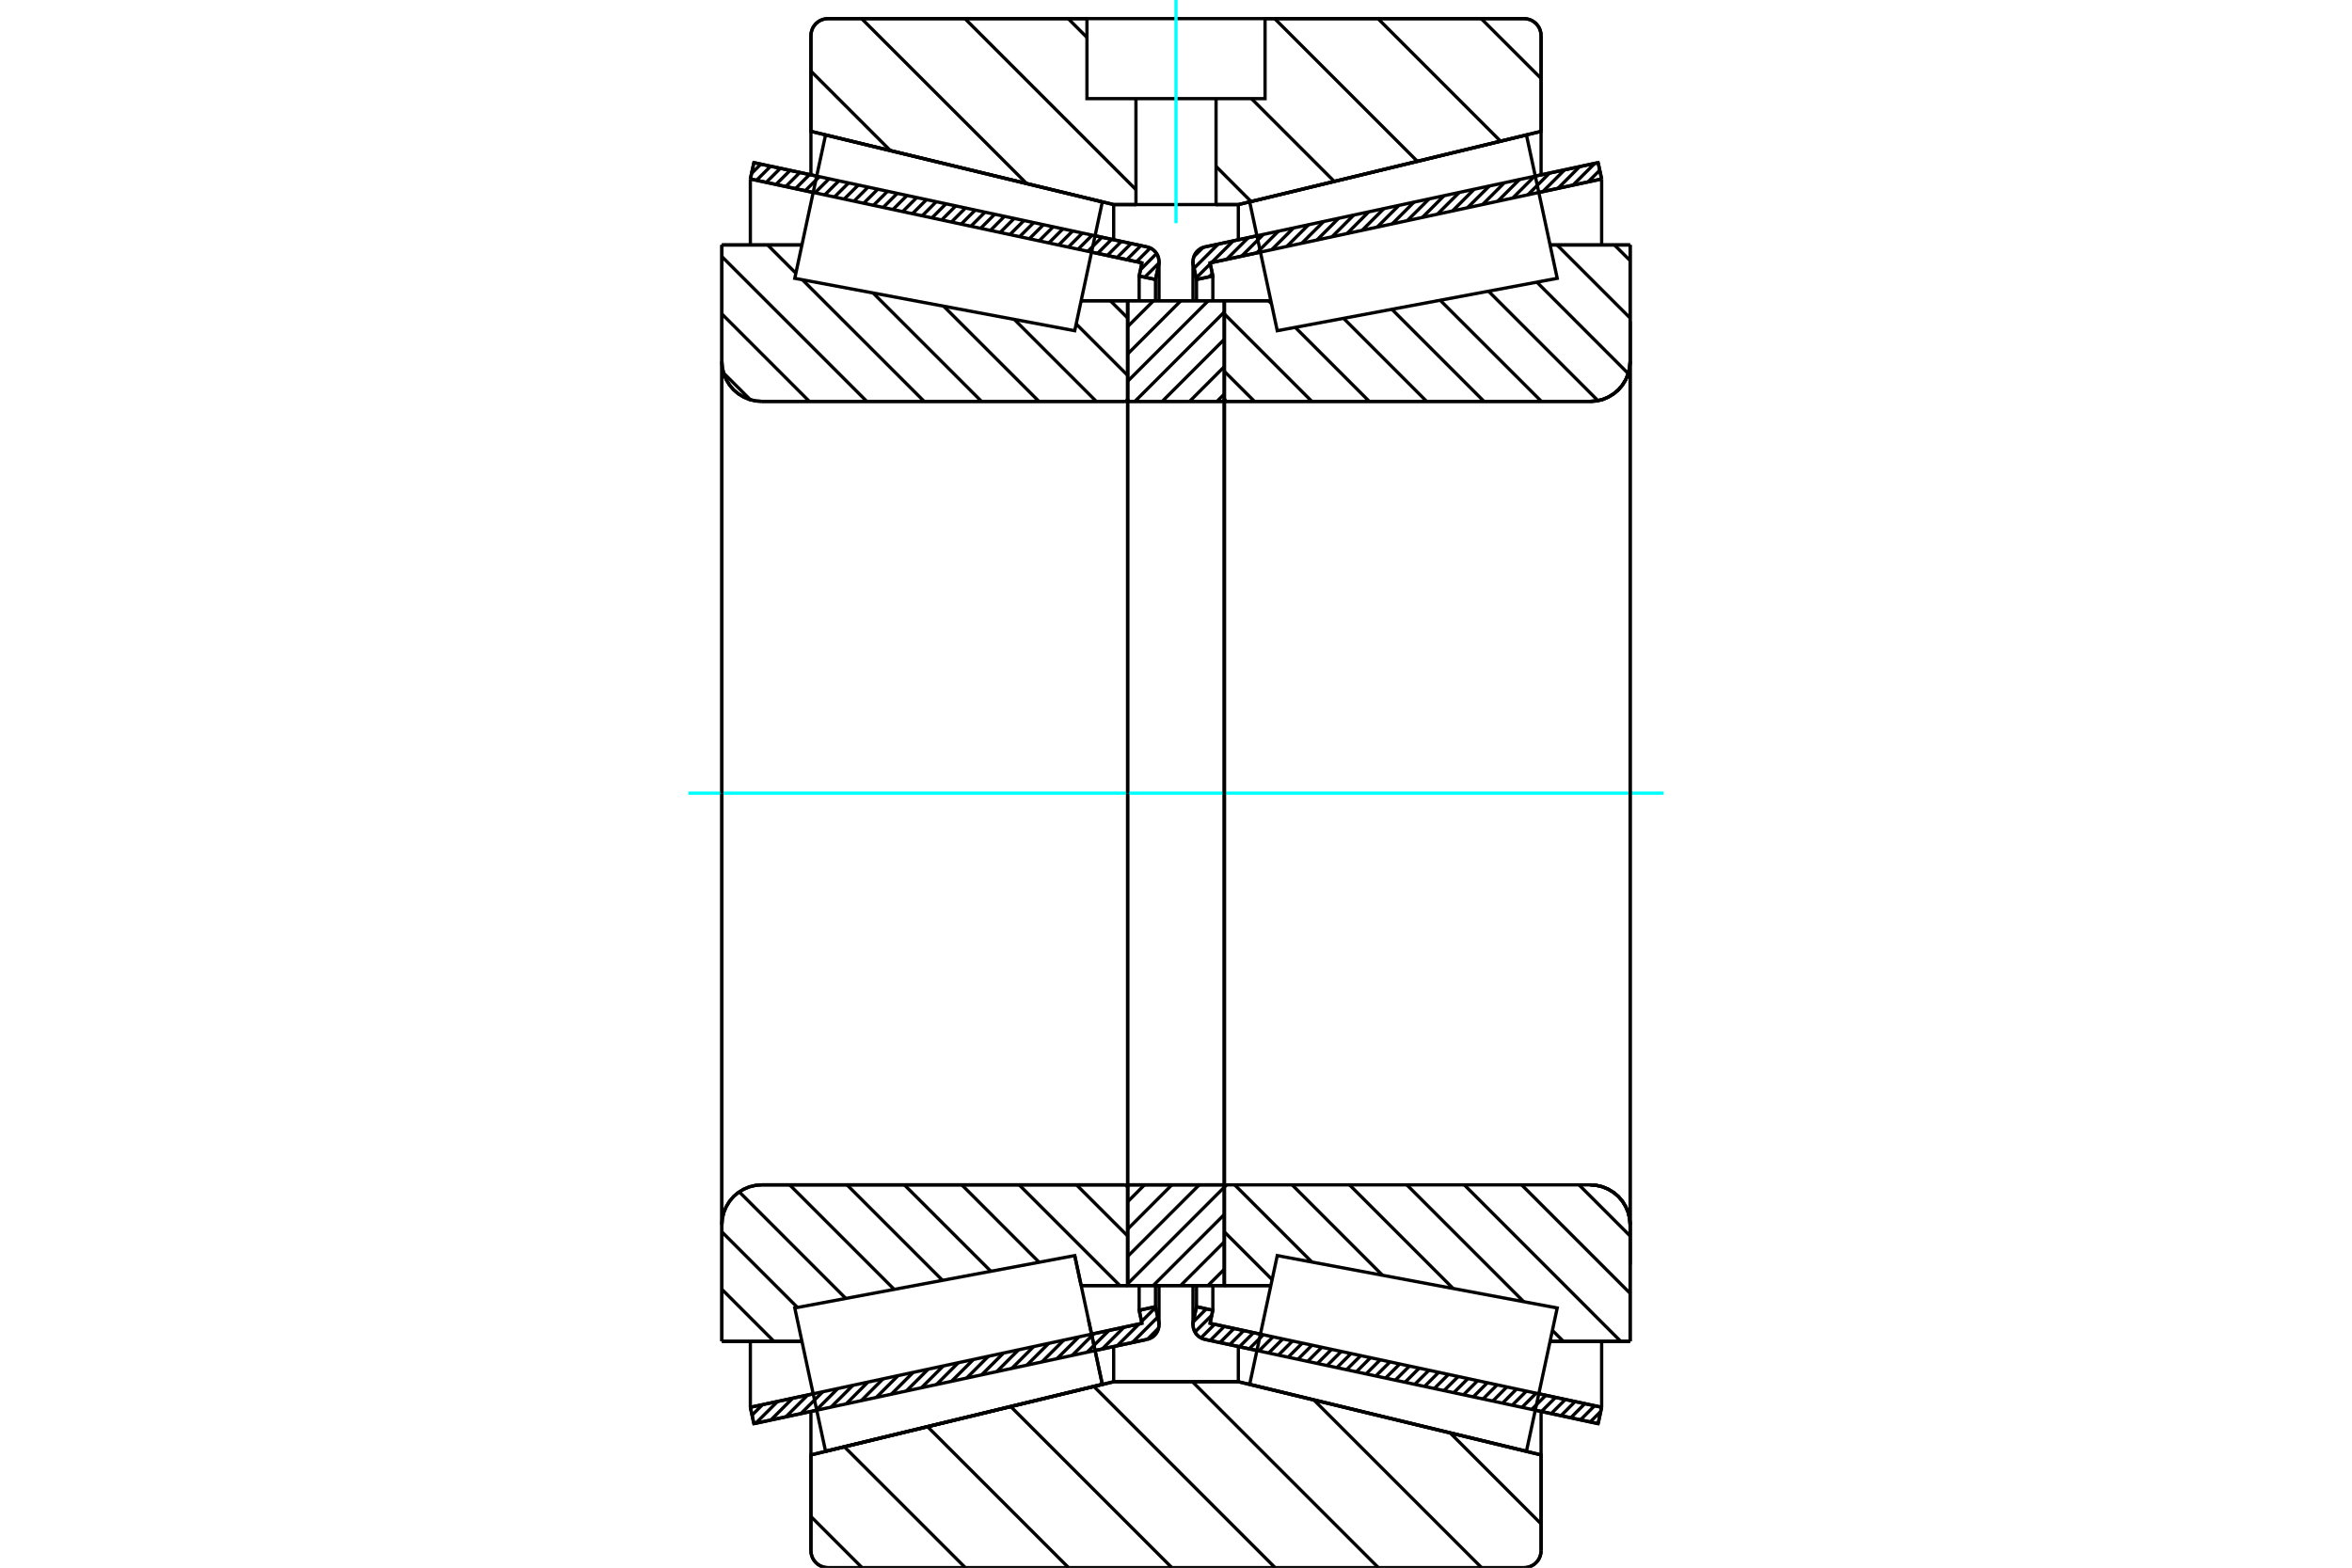 <?xml version="1.0" standalone="no"?>
<!DOCTYPE svg PUBLIC "-//W3C//DTD SVG 1.1//EN"
	"http://www.w3.org/Graphics/SVG/1.1/DTD/svg11.dtd">
<svg xmlns="http://www.w3.org/2000/svg" height="100%" width="100%" viewBox="0 0 36000 24000">
	<rect x="-1800" y="-1200" width="39600" height="26400" style="fill:#FFF"/>
	<g style="fill:none; fill-rule:evenodd" transform="matrix(1 0 0 1 0 0)">
		<g style="fill:none; stroke:#000; stroke-width:50; shape-rendering:geometricPrecision">
			<line x1="24461" y1="21795" x2="23499" y2="21589"/>
			<line x1="19239" y1="20675" x2="18443" y2="20505"/>
			<line x1="24515" y1="21544" x2="24461" y2="21795"/>
			<line x1="18521" y1="20259" x2="19292" y2="20425"/>
			<line x1="23553" y1="21338" x2="24515" y2="21544"/>
			<line x1="18564" y1="20059" x2="18521" y2="20259"/>
			<line x1="18314" y1="20005" x2="18564" y2="20059"/>
			<line x1="18265" y1="20231" x2="18314" y2="20005"/>
			<polyline points="18265,20231 18262,20255 18260,20279 18263,20314 18271,20348 18284,20380 18301,20410 18323,20437 18349,20461 18378,20480 18409,20495 18443,20505"/>
			<line x1="18443" y1="3780" x2="19239" y2="3610"/>
			<line x1="23499" y1="2696" x2="24461" y2="2490"/>
			<polyline points="18443,3780 18409,3790 18378,3805 18349,3824 18323,3848 18301,3875 18284,3905 18271,3937 18263,3971 18260,4006 18262,4030 18265,4054"/>
			<line x1="18314" y1="4279" x2="18265" y2="4054"/>
			<line x1="18564" y1="4226" x2="18314" y2="4279"/>
			<line x1="18521" y1="4025" x2="18564" y2="4226"/>
			<line x1="24515" y1="2740" x2="23553" y2="2947"/>
			<line x1="19292" y1="3860" x2="18521" y2="4025"/>
			<line x1="24461" y1="2490" x2="24515" y2="2740"/>
			<line x1="18314" y1="19680" x2="18314" y2="20005"/>
			<line x1="18314" y1="4279" x2="18314" y2="4605"/>
			<line x1="18564" y1="19680" x2="18564" y2="20059"/>
			<line x1="18564" y1="4226" x2="18564" y2="4605"/>
			<line x1="24515" y1="20535" x2="24515" y2="21544"/>
			<line x1="24515" y1="2740" x2="24515" y2="3750"/>
			<line x1="18260" y1="19681" x2="18260" y2="20279"/>
			<line x1="18260" y1="4006" x2="18260" y2="4604"/>
			<line x1="17557" y1="20505" x2="16761" y2="20675"/>
			<line x1="12501" y1="21589" x2="11539" y2="21795"/>
			<polyline points="17557,20505 17591,20495 17622,20480 17651,20461 17677,20437 17699,20410 17716,20380 17729,20348 17737,20314 17740,20279 17738,20255 17735,20231"/>
			<line x1="17686" y1="20005" x2="17735" y2="20231"/>
			<line x1="17436" y1="20059" x2="17686" y2="20005"/>
			<line x1="17479" y1="20259" x2="17436" y2="20059"/>
			<line x1="11485" y1="21544" x2="12447" y2="21338"/>
			<line x1="16708" y1="20425" x2="17479" y2="20259"/>
			<line x1="11539" y1="21795" x2="11485" y2="21544"/>
			<line x1="11539" y1="2490" x2="12501" y2="2696"/>
			<line x1="16761" y1="3610" x2="17557" y2="3780"/>
			<line x1="11485" y1="2740" x2="11539" y2="2490"/>
			<line x1="17479" y1="4025" x2="16708" y2="3860"/>
			<line x1="12447" y1="2947" x2="11485" y2="2740"/>
			<line x1="17436" y1="4226" x2="17479" y2="4025"/>
			<line x1="17686" y1="4279" x2="17436" y2="4226"/>
			<line x1="17735" y1="4054" x2="17686" y2="4279"/>
			<polyline points="17735,4054 17738,4030 17740,4006 17737,3971 17729,3937 17716,3905 17699,3875 17677,3848 17651,3824 17622,3805 17591,3790 17557,3780"/>
			<line x1="17436" y1="4605" x2="17436" y2="4226"/>
			<line x1="17436" y1="20059" x2="17436" y2="19680"/>
			<line x1="11485" y1="3750" x2="11485" y2="2740"/>
			<line x1="11485" y1="21544" x2="11485" y2="20535"/>
			<line x1="17686" y1="4605" x2="17686" y2="4279"/>
			<line x1="17686" y1="20005" x2="17686" y2="19680"/>
			<line x1="17740" y1="4604" x2="17740" y2="4006"/>
			<line x1="17740" y1="20279" x2="17740" y2="19681"/>
			<line x1="18740" y1="4604" x2="19452" y2="4604"/>
			<polyline points="18740,6102 18741,6109 18742,6115 18745,6122 18748,6127 18753,6133 18758,6137 18764,6141 18770,6143 18777,6145 18784,6145"/>
			<line x1="24340" y1="6145" x2="18784" y2="6145"/>
			<polyline points="24340,6145 24436,6138 24529,6116 24617,6079 24699,6029 24772,5967 24834,5894 24884,5812 24921,5723 24943,5630 24951,5535"/>
			<line x1="24951" y1="3750" x2="24951" y2="5535"/>
			<line x1="24951" y1="3750" x2="23725" y2="3750"/>
			<line x1="24951" y1="20535" x2="23725" y2="20535"/>
			<line x1="24951" y1="18750" x2="24951" y2="20535"/>
			<polyline points="24951,18750 24943,18654 24921,18561 24884,18473 24834,18391 24772,18318 24699,18256 24617,18206 24529,18169 24436,18147 24340,18139"/>
			<polyline points="18784,18139 18777,18140 18770,18141 18764,18144 18758,18148 18753,18152 18748,18157 18745,18163 18742,18169 18741,18176 18740,18183"/>
			<line x1="19452" y1="19681" x2="18740" y2="19681"/>
			<line x1="23725" y1="4282" x2="23725" y2="4281"/>
			<line x1="23725" y1="20003" x2="23725" y2="20003"/>
			<polyline points="18740,6102 18741,6109 18742,6115 18745,6122 18748,6127 18753,6133 18758,6137 18764,6141 18770,6143 18777,6145 18784,6145"/>
			<polyline points="18784,18139 18777,18140 18770,18141 18764,18144 18758,18148 18753,18152 18748,18157 18745,18163 18742,18169 18741,18176 18740,18183"/>
			<polyline points="24340,6145 24436,6138 24529,6116 24617,6079 24699,6029 24772,5967 24834,5894 24884,5812 24921,5723 24943,5630 24951,5535"/>
			<polyline points="24951,18750 24943,18654 24921,18561 24884,18473 24834,18391 24772,18318 24699,18256 24617,18206 24529,18169 24436,18147 24340,18139"/>
			<line x1="16450" y1="19222" x2="16450" y2="19222"/>
			<line x1="16548" y1="19681" x2="16450" y2="19222"/>
			<line x1="17260" y1="19681" x2="16548" y2="19681"/>
			<polyline points="17260,18183 17259,18176 17258,18169 17255,18163 17252,18157 17247,18152 17242,18148 17236,18144 17230,18141 17223,18140 17216,18139"/>
			<line x1="11660" y1="18139" x2="17216" y2="18139"/>
			<polyline points="11660,18139 11564,18147 11471,18169 11383,18206 11301,18256 11228,18318 11166,18391 11116,18473 11079,18561 11057,18654 11049,18750"/>
			<line x1="11049" y1="20535" x2="11049" y2="18750"/>
			<line x1="11049" y1="20535" x2="12275" y2="20535"/>
			<line x1="11049" y1="3750" x2="12275" y2="3750"/>
			<line x1="11049" y1="5535" x2="11049" y2="3750"/>
			<polyline points="11049,5535 11057,5630 11079,5723 11116,5812 11166,5894 11228,5967 11301,6029 11383,6079 11471,6116 11564,6138 11660,6145"/>
			<line x1="17216" y1="6145" x2="11660" y2="6145"/>
			<polyline points="17216,6145 17223,6145 17230,6143 17236,6141 17242,6137 17247,6133 17252,6127 17255,6122 17258,6115 17259,6109 17260,6102"/>
			<line x1="16548" y1="4604" x2="17260" y2="4604"/>
			<line x1="12275" y1="20003" x2="12275" y2="20003"/>
			<line x1="12275" y1="4281" x2="12275" y2="4282"/>
			<line x1="11049" y1="18750" x2="11049" y2="5535"/>
			<line x1="23326" y1="24000" x2="12674" y2="24000"/>
			<polyline points="23326,24000 23367,23997 23407,23987 23445,23971 23480,23950 23511,23923 23538,23892 23560,23857 23575,23819 23585,23779 23588,23738"/>
			<line x1="23588" y1="22274" x2="23588" y2="23738"/>
			<line x1="18954" y1="21153" x2="23588" y2="22274"/>
			<line x1="17046" y1="21153" x2="18954" y2="21153"/>
			<line x1="12412" y1="22274" x2="17046" y2="21153"/>
			<line x1="12412" y1="23738" x2="12412" y2="22274"/>
			<polyline points="12412,23738 12415,23779 12425,23819 12440,23857 12462,23892 12489,23923 12520,23950 12555,23971 12593,23987 12633,23997 12674,24000"/>
			<line x1="12674" y1="285" x2="16637" y2="285"/>
			<line x1="19363" y1="285" x2="23326" y2="285"/>
			<polyline points="12674,285 12633,288 12593,298 12555,313 12520,335 12489,361 12462,393 12440,428 12425,466 12415,505 12412,546"/>
			<line x1="12412" y1="2011" x2="12412" y2="546"/>
			<line x1="17046" y1="3132" x2="12412" y2="2011"/>
			<line x1="18954" y1="3132" x2="18613" y2="3132"/>
			<line x1="17387" y1="3132" x2="17046" y2="3132"/>
			<line x1="23588" y1="2011" x2="18954" y2="3132"/>
			<line x1="23588" y1="546" x2="23588" y2="2011"/>
			<polyline points="23588,546 23585,505 23575,466 23560,428 23538,393 23511,361 23480,335 23445,313 23407,298 23367,288 23326,285"/>
			<line x1="17046" y1="20614" x2="17046" y2="21153"/>
			<line x1="17046" y1="3132" x2="17046" y2="3671"/>
			<line x1="18954" y1="20614" x2="18954" y2="21153"/>
			<line x1="18954" y1="3132" x2="18954" y2="3671"/>
			<line x1="12412" y1="21607" x2="12412" y2="22274"/>
			<line x1="12412" y1="2011" x2="12412" y2="2677"/>
			<line x1="23588" y1="21607" x2="23588" y2="22274"/>
			<line x1="23588" y1="2011" x2="23588" y2="2677"/>
			<line x1="17260" y1="18139" x2="18740" y2="18139"/>
			<line x1="17260" y1="19681" x2="17260" y2="18139"/>
			<line x1="18740" y1="19681" x2="17260" y2="19681"/>
			<line x1="18740" y1="18139" x2="18740" y2="19681"/>
			<line x1="18740" y1="6145" x2="17260" y2="6145"/>
			<line x1="18740" y1="4604" x2="18740" y2="6145"/>
			<line x1="17260" y1="4604" x2="18740" y2="4604"/>
			<line x1="17260" y1="6145" x2="17260" y2="4604"/>
			<line x1="18740" y1="6145" x2="18740" y2="18139"/>
			<line x1="17260" y1="6145" x2="17260" y2="18139"/>
		</g>
		<g style="fill:none; stroke:#0FF; stroke-width:50; shape-rendering:geometricPrecision">
			<line x1="10535" y1="12142" x2="25465" y2="12142"/>
		</g>
		<g style="fill:none; stroke:#000; stroke-width:50; shape-rendering:geometricPrecision">
			<line x1="22671" y1="285" x2="23588" y2="1201"/>
			<line x1="21091" y1="285" x2="22967" y2="2161"/>
			<line x1="19510" y1="285" x2="21694" y2="2469"/>
			<line x1="19155" y1="1510" x2="20422" y2="2777"/>
			<line x1="16349" y1="285" x2="16637" y2="573"/>
			<line x1="18613" y1="2548" x2="19149" y2="3085"/>
			<line x1="14769" y1="285" x2="17387" y2="2903"/>
			<line x1="13188" y1="285" x2="15713" y2="2809"/>
			<line x1="12412" y1="1089" x2="13628" y2="2305"/>
			<line x1="22196" y1="21937" x2="23588" y2="23329"/>
			<line x1="20111" y1="21433" x2="22678" y2="24000"/>
			<line x1="18251" y1="21153" x2="21098" y2="24000"/>
			<line x1="16743" y1="21226" x2="19517" y2="24000"/>
			<line x1="15471" y1="21534" x2="17937" y2="24000"/>
			<line x1="14198" y1="21842" x2="16356" y2="24000"/>
			<line x1="12925" y1="22150" x2="14776" y2="24000"/>
			<line x1="12412" y1="23217" x2="13195" y2="24000"/>
			<line x1="19363" y1="285" x2="23326" y2="285"/>
			<polyline points="23588,546 23585,505 23575,466 23560,428 23538,393 23511,361 23480,335 23445,313 23407,298 23367,288 23326,285"/>
			<polyline points="23588,546 23588,2011 18954,3132 18613,3132"/>
			<polyline points="16637,285 12674,285 12633,288 12593,298 12555,313 12520,335 12489,361 12462,393 12440,428 12425,466 12415,505 12412,546 12412,2011 17046,3132 17387,3132"/>
			<polyline points="18000,21153 17046,21153 12412,22274 12412,23738 12415,23779 12425,23819 12440,23857 12462,23892 12489,23923 12520,23950 12555,23971 12593,23987 12633,23997 12674,24000 18000,24000"/>
			<polyline points="18000,21153 18954,21153 23588,22274 23588,23738"/>
			<polyline points="23326,24000 23367,23997 23407,23987 23445,23971 23480,23950 23511,23923 23538,23892 23560,23857 23575,23819 23585,23779 23588,23738"/>
			<line x1="23326" y1="24000" x2="18000" y2="24000"/>
			<line x1="16995" y1="4604" x2="17260" y2="4869"/>
			<line x1="16472" y1="4959" x2="17260" y2="5747"/>
			<line x1="15524" y1="4889" x2="16780" y2="6145"/>
			<line x1="14443" y1="4687" x2="15902" y2="6145"/>
			<line x1="13363" y1="4485" x2="15023" y2="6145"/>
			<line x1="12282" y1="4283" x2="14145" y2="6145"/>
			<line x1="11749" y1="3750" x2="12182" y2="4183"/>
			<line x1="11049" y1="3928" x2="13267" y2="6145"/>
			<line x1="11049" y1="4806" x2="12388" y2="6145"/>
			<line x1="11075" y1="5711" x2="11484" y2="6119"/>
			<line x1="16477" y1="18139" x2="17260" y2="18922"/>
			<line x1="15599" y1="18139" x2="17141" y2="19681"/>
			<line x1="14721" y1="18139" x2="15905" y2="19324"/>
			<line x1="13842" y1="18139" x2="15166" y2="19462"/>
			<line x1="12964" y1="18139" x2="14426" y2="19601"/>
			<line x1="12086" y1="18139" x2="13686" y2="19739"/>
			<line x1="11315" y1="18247" x2="12946" y2="19878"/>
			<line x1="11049" y1="18859" x2="12206" y2="20016"/>
			<line x1="11049" y1="19738" x2="11846" y2="20535"/>
			<polyline points="17260,12142 17260,4604 17260,6102"/>
			<polyline points="17216,6145 17223,6145 17230,6143 17236,6141 17242,6137 17247,6133 17252,6127 17255,6122 17258,6115 17259,6109 17260,6102"/>
			<line x1="17216" y1="6145" x2="11660" y2="6145"/>
			<polyline points="11049,5535 11057,5630 11079,5723 11116,5812 11166,5894 11228,5967 11301,6029 11383,6079 11471,6116 11564,6138 11660,6145"/>
			<line x1="11049" y1="5535" x2="11049" y2="3750"/>
			<line x1="11049" y1="5535" x2="11049" y2="12142"/>
			<line x1="11049" y1="3750" x2="12275" y2="3750"/>
			<line x1="16548" y1="4604" x2="17260" y2="4604"/>
			<line x1="17260" y1="19681" x2="16548" y2="19681"/>
			<line x1="12275" y1="20535" x2="11049" y2="20535"/>
			<line x1="11049" y1="12142" x2="11049" y2="18750"/>
			<line x1="11049" y1="20535" x2="11049" y2="18750"/>
			<polyline points="11660,18139 11564,18147 11471,18169 11383,18206 11301,18256 11228,18318 11166,18391 11116,18473 11079,18561 11057,18654 11049,18750"/>
			<line x1="11660" y1="18139" x2="17216" y2="18139"/>
			<polyline points="17260,18183 17259,18176 17258,18169 17255,18163 17252,18157 17247,18152 17242,18148 17236,18144 17230,18141 17223,18140 17216,18139"/>
			<polyline points="17260,18183 17260,19681 17260,12142"/>
			<line x1="24710" y1="3750" x2="24951" y2="3990"/>
			<line x1="23832" y1="3750" x2="24951" y2="4869"/>
			<line x1="23523" y1="4319" x2="24922" y2="5719"/>
			<line x1="22783" y1="4458" x2="24459" y2="6134"/>
			<line x1="22043" y1="4596" x2="23593" y2="6145"/>
			<line x1="21303" y1="4734" x2="22714" y2="6145"/>
			<line x1="20564" y1="4873" x2="21836" y2="6145"/>
			<line x1="19416" y1="4604" x2="19462" y2="4649"/>
			<line x1="19824" y1="5011" x2="20958" y2="6145"/>
			<line x1="18740" y1="4806" x2="20079" y2="6145"/>
			<line x1="18740" y1="5685" x2="19201" y2="6145"/>
			<line x1="24168" y1="18139" x2="24951" y2="18922"/>
			<line x1="23290" y1="18139" x2="24951" y2="19800"/>
			<line x1="22412" y1="18139" x2="24807" y2="20535"/>
			<line x1="21533" y1="18139" x2="23322" y2="19928"/>
			<line x1="23761" y1="20367" x2="23929" y2="20535"/>
			<line x1="20655" y1="18139" x2="22242" y2="19726"/>
			<line x1="19777" y1="18139" x2="21161" y2="19524"/>
			<line x1="18898" y1="18139" x2="20080" y2="19321"/>
			<line x1="18740" y1="18859" x2="19471" y2="19590"/>
			<polyline points="18740,12142 18740,4604 18740,6102 18741,6109 18742,6115 18745,6122 18748,6127 18753,6133 18758,6137 18764,6141 18770,6143 18777,6145 18784,6145 24340,6145 24436,6138 24529,6116 24617,6079 24699,6029 24772,5967 24834,5894 24884,5812 24921,5723 24943,5630 24951,5535 24951,3750"/>
			<line x1="24951" y1="5535" x2="24951" y2="12142"/>
			<line x1="24951" y1="3750" x2="23725" y2="3750"/>
			<line x1="19452" y1="4604" x2="18740" y2="4604"/>
			<line x1="18740" y1="19681" x2="19452" y2="19681"/>
			<line x1="23725" y1="20535" x2="24951" y2="20535"/>
			<line x1="24951" y1="12142" x2="24951" y2="18750"/>
			<polyline points="24951,20535 24951,18750 24943,18654 24921,18561 24884,18473 24834,18391 24772,18318 24699,18256 24617,18206 24529,18169 24436,18147 24340,18139 18784,18139 18777,18140 18770,18141 18764,18144 18758,18148 18753,18152 18748,18157 18745,18163 18742,18169 18741,18176 18740,18183 18740,19681 18740,12142"/>
			<line x1="18740" y1="19430" x2="18489" y2="19681"/>
			<line x1="18740" y1="19011" x2="18070" y2="19681"/>
			<line x1="18740" y1="18592" x2="17651" y2="19681"/>
			<line x1="18740" y1="18174" x2="17260" y2="19654"/>
			<line x1="18356" y1="18139" x2="17260" y2="19235"/>
			<line x1="17937" y1="18139" x2="17260" y2="18817"/>
			<line x1="17518" y1="18139" x2="17260" y2="18398"/>
			<line x1="18740" y1="6032" x2="18627" y2="6145"/>
			<line x1="18740" y1="5613" x2="18208" y2="6145"/>
			<line x1="18740" y1="5194" x2="17789" y2="6145"/>
			<line x1="18740" y1="4776" x2="17371" y2="6145"/>
			<line x1="18494" y1="4604" x2="17260" y2="5837"/>
			<line x1="18075" y1="4604" x2="17260" y2="5419"/>
			<line x1="17656" y1="4604" x2="17260" y2="5000"/>
			<polyline points="17260,6145 17260,4604 18740,4604 18740,6145 17260,6145"/>
			<polyline points="17260,18139 18740,18139 18740,19681 17260,19681 17260,18139"/>
			<polyline points="18000,3132 18613,3132 18613,1510 19363,1510 19363,285 16637,285 16637,1510 17387,1510 18613,1510"/>
			<polyline points="17387,1510 17387,3132 18000,3132"/>
		</g>
		<g style="fill:none; stroke:#0FF; stroke-width:50; shape-rendering:geometricPrecision">
			<line x1="18000" y1="3417" x2="18000" y2="0"/>
		</g>
		<g style="fill:none; stroke:#000; stroke-width:50; shape-rendering:geometricPrecision">
			<line x1="24951" y1="19361" x2="24951" y2="4924"/>
			<line x1="18740" y1="18183" x2="18740" y2="6102"/>
			<polyline points="16661,20207 16872,21192 12636,22217 12636,22217"/>
			<polyline points="16450,19222 16450,19222 16661,20207 16872,21192 12636,22217 12400,21121 12165,20024 16450,19222 16661,20207"/>
			<polyline points="16661,4077 16450,5063 12165,4261 12400,3164 12636,2067 16872,3092 16661,4077"/>
			<polyline points="19339,20207 19550,19222 23835,20024 23600,21121 23364,22217 19128,21192 19339,20207"/>
			<polyline points="19339,4077 19128,3092 23364,2067 23600,3164 23835,4261 19550,5063 19339,4077"/>
			<line x1="17733" y1="20333" x2="17563" y2="20503"/>
			<line x1="17720" y1="20164" x2="17332" y2="20553"/>
			<line x1="17688" y1="20015" x2="17473" y2="20231"/>
			<line x1="17435" y1="20269" x2="17101" y2="20602"/>
			<line x1="17471" y1="20052" x2="17441" y2="20082"/>
			<line x1="17204" y1="20318" x2="16871" y2="20652"/>
			<line x1="16974" y1="20368" x2="16640" y2="20701"/>
			<line x1="16743" y1="20417" x2="16410" y2="20751"/>
			<line x1="16513" y1="20467" x2="16179" y2="20800"/>
			<line x1="16282" y1="20516" x2="15949" y2="20849"/>
			<line x1="16052" y1="20565" x2="15718" y2="20899"/>
			<line x1="15821" y1="20615" x2="15488" y2="20948"/>
			<line x1="15590" y1="20664" x2="15257" y2="20998"/>
			<line x1="15360" y1="20714" x2="15026" y2="21047"/>
			<line x1="15129" y1="20763" x2="14796" y2="21097"/>
			<line x1="14899" y1="20813" x2="14565" y2="21146"/>
			<line x1="14668" y1="20862" x2="14335" y2="21195"/>
			<line x1="14438" y1="20911" x2="14104" y2="21245"/>
			<line x1="14207" y1="20961" x2="13874" y2="21294"/>
			<line x1="13977" y1="21010" x2="13643" y2="21344"/>
			<line x1="13746" y1="21060" x2="13413" y2="21393"/>
			<line x1="13516" y1="21109" x2="13182" y2="21443"/>
			<line x1="13285" y1="21158" x2="12952" y2="21492"/>
			<line x1="13055" y1="21208" x2="12721" y2="21541"/>
			<line x1="12824" y1="21257" x2="12491" y2="21591"/>
			<line x1="12593" y1="21307" x2="12260" y2="21640"/>
			<line x1="12363" y1="21356" x2="12029" y2="21690"/>
			<line x1="12132" y1="21406" x2="11799" y2="21739"/>
			<line x1="11902" y1="21455" x2="11568" y2="21788"/>
			<line x1="11671" y1="21504" x2="11511" y2="21665"/>
			<line x1="17691" y1="4255" x2="17671" y2="4276"/>
			<line x1="17739" y1="4027" x2="17521" y2="4244"/>
			<line x1="17703" y1="3881" x2="17457" y2="4128"/>
			<line x1="17606" y1="3797" x2="17396" y2="4007"/>
			<line x1="17462" y1="3760" x2="17247" y2="3976"/>
			<line x1="17313" y1="3728" x2="17097" y2="3944"/>
			<line x1="17164" y1="3696" x2="16948" y2="3912"/>
			<line x1="17015" y1="3664" x2="16799" y2="3880"/>
			<line x1="16866" y1="3632" x2="16650" y2="3848"/>
			<line x1="16717" y1="3600" x2="16501" y2="3816"/>
			<line x1="16567" y1="3568" x2="16352" y2="3784"/>
			<line x1="16418" y1="3536" x2="16203" y2="3752"/>
			<line x1="16269" y1="3504" x2="16053" y2="3720"/>
			<line x1="16120" y1="3472" x2="15904" y2="3688"/>
			<line x1="15971" y1="3440" x2="15755" y2="3656"/>
			<line x1="15822" y1="3408" x2="15606" y2="3624"/>
			<line x1="15673" y1="3376" x2="15457" y2="3592"/>
			<line x1="15523" y1="3344" x2="15308" y2="3560"/>
			<line x1="15374" y1="3312" x2="15159" y2="3528"/>
			<line x1="15225" y1="3280" x2="15009" y2="3496"/>
			<line x1="15076" y1="3248" x2="14860" y2="3464"/>
			<line x1="14927" y1="3216" x2="14711" y2="3432"/>
			<line x1="14778" y1="3184" x2="14562" y2="3400"/>
			<line x1="14629" y1="3152" x2="14413" y2="3368"/>
			<line x1="14479" y1="3120" x2="14264" y2="3336"/>
			<line x1="14330" y1="3088" x2="14115" y2="3304"/>
			<line x1="14181" y1="3056" x2="13965" y2="3272"/>
			<line x1="14032" y1="3024" x2="13816" y2="3240"/>
			<line x1="13883" y1="2992" x2="13667" y2="3208"/>
			<line x1="13734" y1="2960" x2="13518" y2="3176"/>
			<line x1="13585" y1="2928" x2="13369" y2="3144"/>
			<line x1="13435" y1="2897" x2="13220" y2="3112"/>
			<line x1="13286" y1="2865" x2="13071" y2="3080"/>
			<line x1="13137" y1="2833" x2="12921" y2="3048"/>
			<line x1="12988" y1="2801" x2="12772" y2="3016"/>
			<line x1="12839" y1="2769" x2="12623" y2="2984"/>
			<line x1="12690" y1="2737" x2="12474" y2="2952"/>
			<line x1="12541" y1="2705" x2="12325" y2="2920"/>
			<line x1="12391" y1="2673" x2="12176" y2="2888"/>
			<line x1="12242" y1="2641" x2="12027" y2="2856"/>
			<line x1="12093" y1="2609" x2="11877" y2="2824"/>
			<line x1="11944" y1="2577" x2="11728" y2="2792"/>
			<line x1="11795" y1="2545" x2="11579" y2="2761"/>
			<line x1="11646" y1="2513" x2="11504" y2="2655"/>
			<polyline points="11485,2740 11539,2490 17557,3780"/>
			<polyline points="17735,4054 17739,4018 17738,3982 17732,3946 17720,3912 17703,3880 17681,3852 17654,3827 17625,3806 17592,3791 17557,3780"/>
			<polyline points="17735,4054 17686,4279 17436,4226 17479,4025 11485,2740"/>
			<polyline points="11485,21544 17479,20259 17436,20059 17686,20005 17735,20231"/>
			<polyline points="17557,20505 17592,20494 17625,20479 17654,20458 17681,20433 17703,20404 17720,20373 17732,20338 17738,20303 17739,20267 17735,20231"/>
			<polyline points="17557,20505 11539,21795 11485,21544"/>
			<line x1="24501" y1="21608" x2="24340" y2="21769"/>
			<line x1="24407" y1="21521" x2="24191" y2="21737"/>
			<line x1="24257" y1="21489" x2="24042" y2="21705"/>
			<line x1="24108" y1="21457" x2="23893" y2="21673"/>
			<line x1="23959" y1="21425" x2="23743" y2="21641"/>
			<line x1="23810" y1="21393" x2="23594" y2="21609"/>
			<line x1="23661" y1="21361" x2="23445" y2="21577"/>
			<line x1="23512" y1="21329" x2="23296" y2="21545"/>
			<line x1="23363" y1="21297" x2="23147" y2="21513"/>
			<line x1="23213" y1="21265" x2="22998" y2="21481"/>
			<line x1="23064" y1="21233" x2="22849" y2="21449"/>
			<line x1="22915" y1="21201" x2="22699" y2="21417"/>
			<line x1="22766" y1="21169" x2="22550" y2="21385"/>
			<line x1="22617" y1="21137" x2="22401" y2="21353"/>
			<line x1="22468" y1="21105" x2="22252" y2="21321"/>
			<line x1="22319" y1="21074" x2="22103" y2="21289"/>
			<line x1="22169" y1="21042" x2="21954" y2="21257"/>
			<line x1="22020" y1="21010" x2="21805" y2="21225"/>
			<line x1="21871" y1="20978" x2="21655" y2="21193"/>
			<line x1="21722" y1="20946" x2="21506" y2="21161"/>
			<line x1="21573" y1="20914" x2="21357" y2="21129"/>
			<line x1="21424" y1="20882" x2="21208" y2="21097"/>
			<line x1="21275" y1="20850" x2="21059" y2="21065"/>
			<line x1="21125" y1="20818" x2="20910" y2="21033"/>
			<line x1="20976" y1="20786" x2="20761" y2="21001"/>
			<line x1="20827" y1="20754" x2="20611" y2="20969"/>
			<line x1="20678" y1="20722" x2="20462" y2="20938"/>
			<line x1="20529" y1="20690" x2="20313" y2="20906"/>
			<line x1="20380" y1="20658" x2="20164" y2="20874"/>
			<line x1="20231" y1="20626" x2="20015" y2="20842"/>
			<line x1="20081" y1="20594" x2="19866" y2="20810"/>
			<line x1="19932" y1="20562" x2="19717" y2="20778"/>
			<line x1="19783" y1="20530" x2="19567" y2="20746"/>
			<line x1="19634" y1="20498" x2="19418" y2="20714"/>
			<line x1="19485" y1="20466" x2="19269" y2="20682"/>
			<line x1="19336" y1="20434" x2="19120" y2="20650"/>
			<line x1="19187" y1="20402" x2="18971" y2="20618"/>
			<line x1="19037" y1="20370" x2="18822" y2="20586"/>
			<line x1="18888" y1="20338" x2="18673" y2="20554"/>
			<line x1="18739" y1="20306" x2="18523" y2="20522"/>
			<line x1="18590" y1="20274" x2="18382" y2="20482"/>
			<line x1="18548" y1="20135" x2="18290" y2="20393"/>
			<line x1="18464" y1="20038" x2="18264" y2="20238"/>
			<line x1="18315" y1="20006" x2="18313" y2="20007"/>
			<line x1="24486" y1="2606" x2="24307" y2="2785"/>
			<line x1="24410" y1="2501" x2="24076" y2="2834"/>
			<line x1="24179" y1="2550" x2="23846" y2="2884"/>
			<line x1="23948" y1="2600" x2="23615" y2="2933"/>
			<line x1="23718" y1="2649" x2="23385" y2="2983"/>
			<line x1="23487" y1="2699" x2="23154" y2="3032"/>
			<line x1="23257" y1="2748" x2="22923" y2="3082"/>
			<line x1="23026" y1="2798" x2="22693" y2="3131"/>
			<line x1="22796" y1="2847" x2="22462" y2="3180"/>
			<line x1="22565" y1="2896" x2="22232" y2="3230"/>
			<line x1="22335" y1="2946" x2="22001" y2="3279"/>
			<line x1="22104" y1="2995" x2="21771" y2="3329"/>
			<line x1="21874" y1="3045" x2="21540" y2="3378"/>
			<line x1="21643" y1="3094" x2="21310" y2="3427"/>
			<line x1="21413" y1="3143" x2="21079" y2="3477"/>
			<line x1="21182" y1="3193" x2="20849" y2="3526"/>
			<line x1="20951" y1="3242" x2="20618" y2="3576"/>
			<line x1="20721" y1="3292" x2="20388" y2="3625"/>
			<line x1="20490" y1="3341" x2="20157" y2="3675"/>
			<line x1="20260" y1="3391" x2="19926" y2="3724"/>
			<line x1="20029" y1="3440" x2="19696" y2="3773"/>
			<line x1="19799" y1="3489" x2="19465" y2="3823"/>
			<line x1="19568" y1="3539" x2="19235" y2="3872"/>
			<line x1="19338" y1="3588" x2="19004" y2="3922"/>
			<line x1="19107" y1="3638" x2="18774" y2="3971"/>
			<line x1="18556" y1="4189" x2="18507" y2="4238"/>
			<line x1="18877" y1="3687" x2="18543" y2="4021"/>
			<line x1="18524" y1="4039" x2="18309" y2="4255"/>
			<line x1="18646" y1="3737" x2="18277" y2="4106"/>
			<line x1="18413" y1="3789" x2="18274" y2="3927"/>
			<polyline points="24515,2740 24461,2490 18443,3780 18408,3791 18375,3806 18346,3827 18319,3852 18297,3880 18280,3912 18268,3946 18262,3982 18261,4018 18265,4054 18314,4279 18564,4226 18521,4025 24515,2740"/>
			<polyline points="24515,21544 18521,20259 18564,20059 18314,20005 18265,20231 18261,20267 18262,20303 18268,20338 18280,20373 18297,20404 18319,20433 18346,20458 18375,20479 18408,20494 18443,20505 24461,21795 24515,21544"/>
		</g>
	</g>
</svg>
